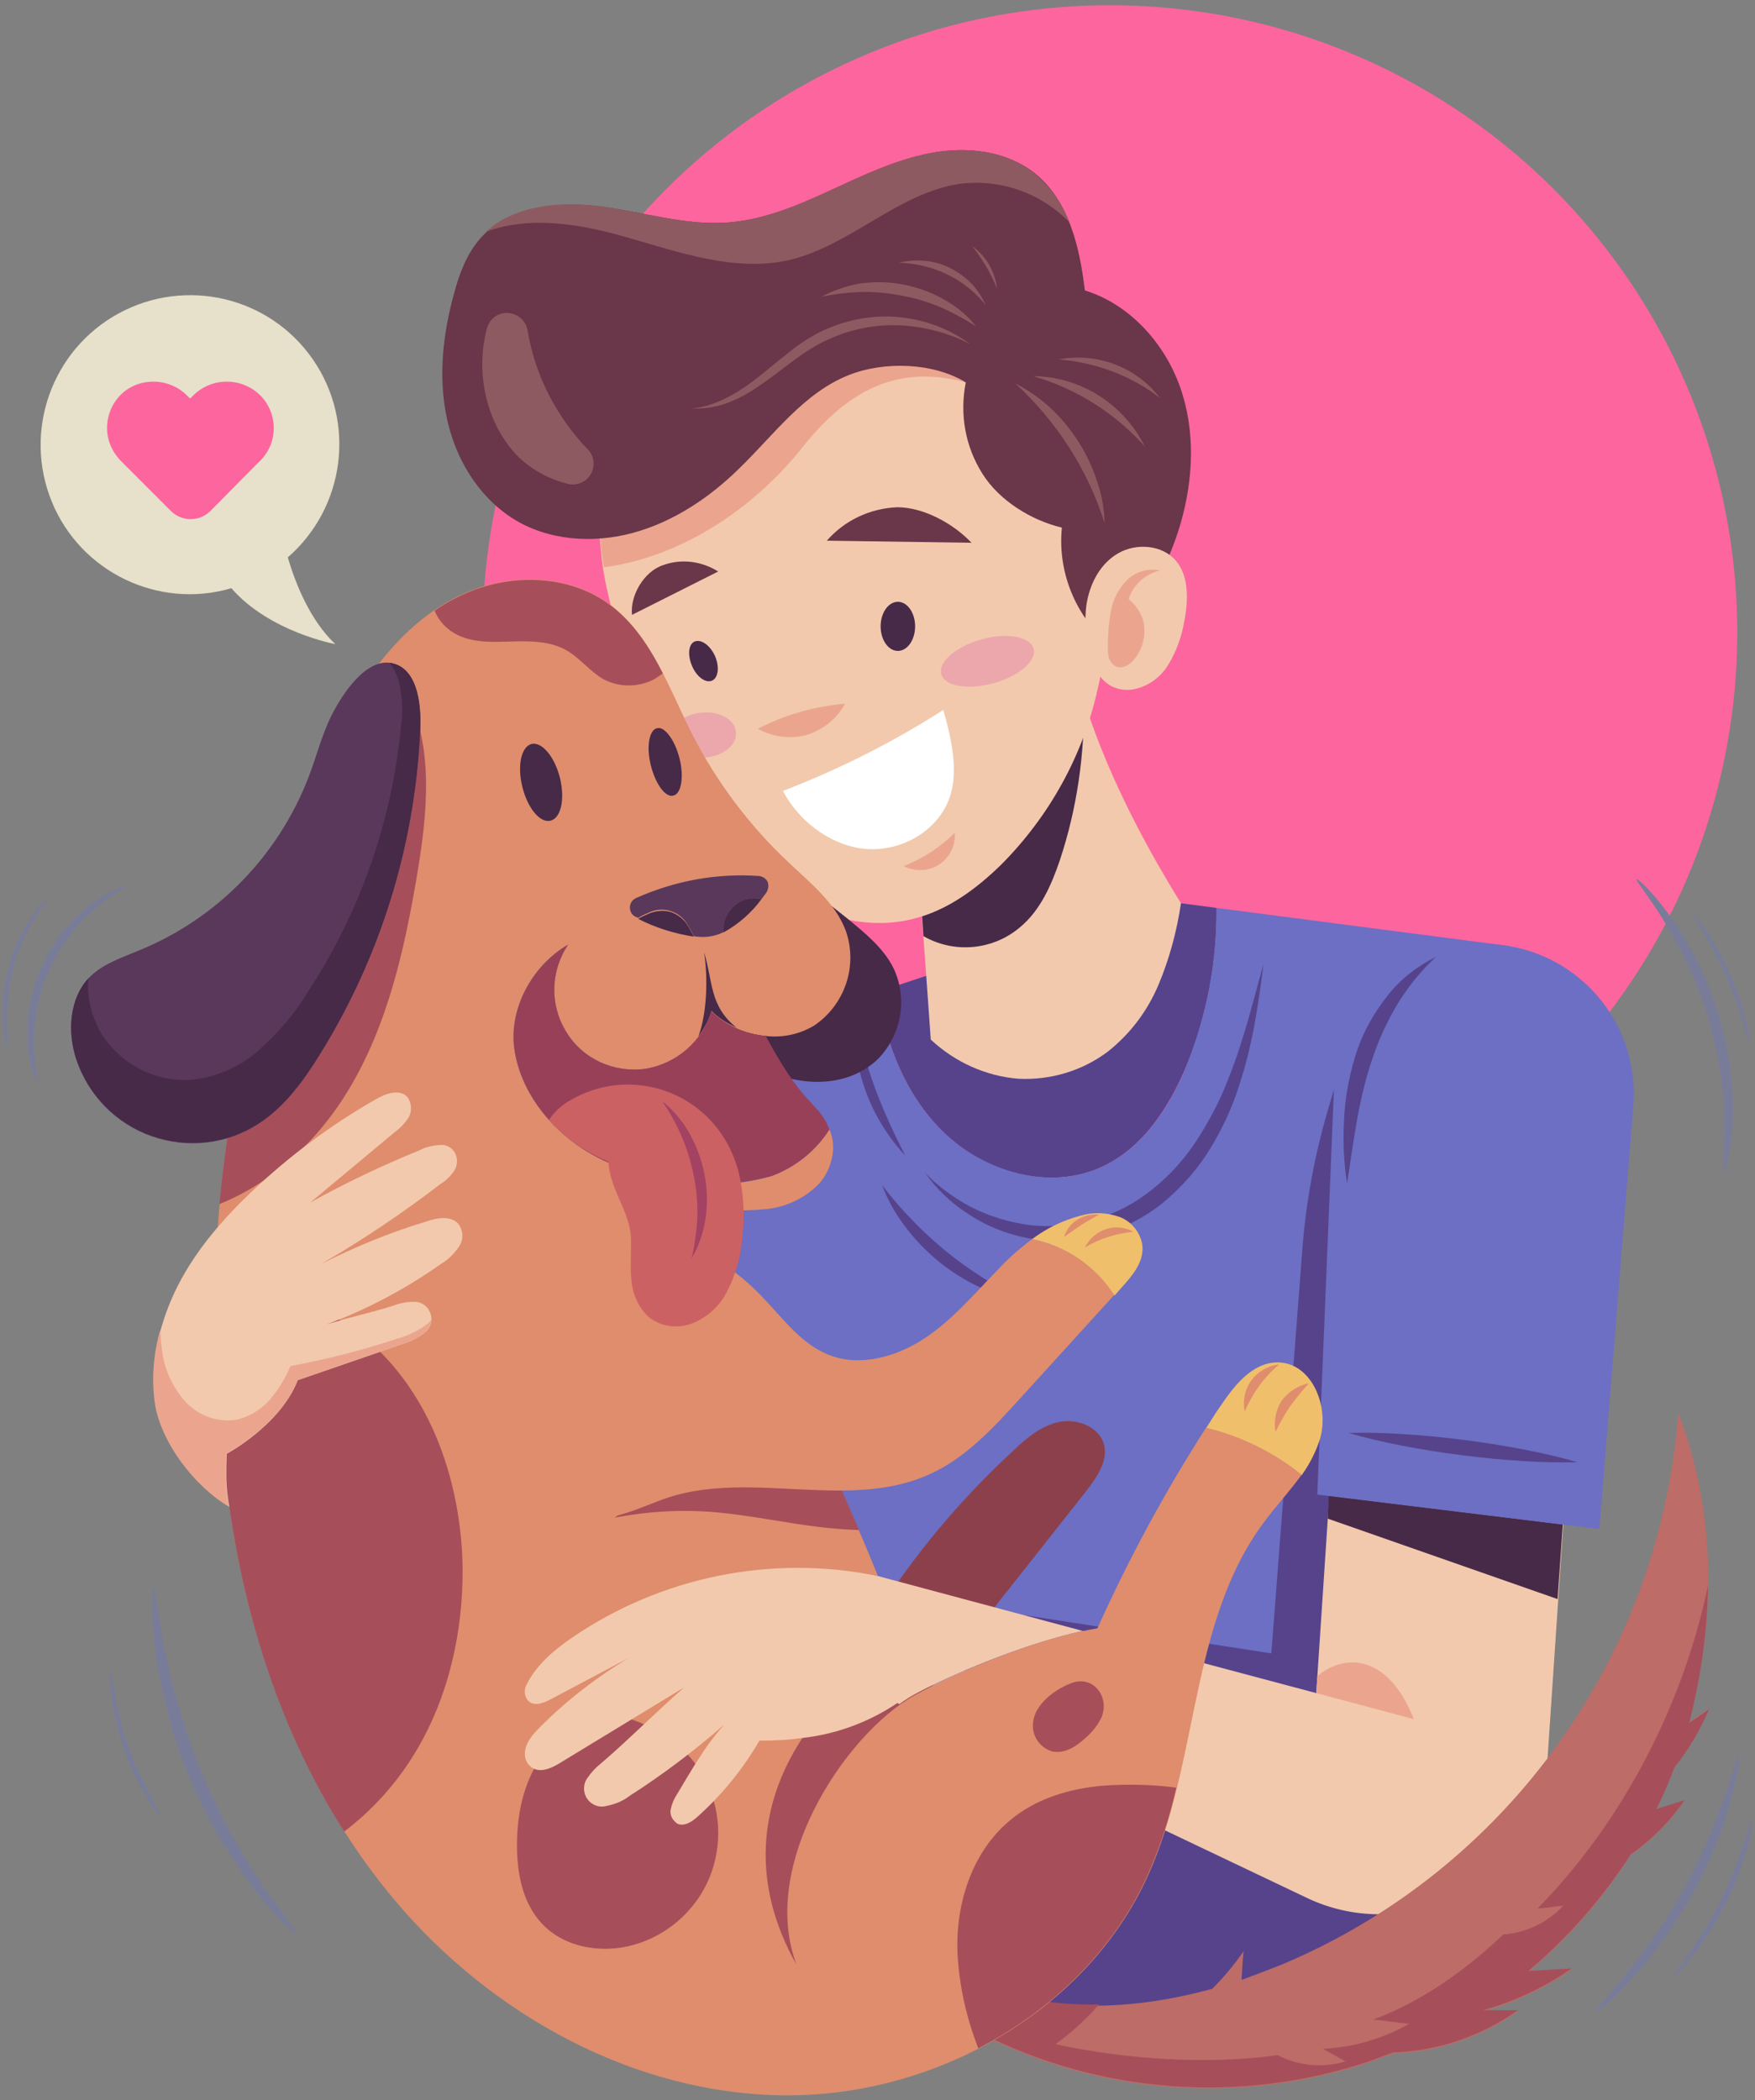 <?xml version="1.0" encoding="utf-8"?>
<!-- Generator: Adobe Illustrator 28.1.0, SVG Export Plug-In . SVG Version: 6.00 Build 0)  -->
<svg version="1.1" id="Capa_1" xmlns="http://www.w3.org/2000/svg" xmlns:xlink="http://www.w3.org/1999/xlink" x="0px" y="0px"
	 viewBox="0 0 336 402" style="enable-background:new 0 0 336 402;" xml:space="preserve">
<rect x="0" y="0" width="336" height="402" fill="#808080" stroke="none"/>
<style type="text/css">
	.st0{fill:#FD659E;}
	.st1{fill:#56438C;}
	.st2{fill:#6C6FC3;}
	.st3{fill:#F2C9AD;}
	.st4{fill:#472948;}
	.st5{fill:#6A3649;}
	.st6{fill:#EBA58E;}
	.st7{fill:#FFFFFF;}
	.st8{fill:#EBA7AC;}
	.st9{fill:#8E5A61;}
	.st10{fill:#8C404C;}
	.st11{fill:#BD6C67;}
	.st12{fill:#A64F5A;}
	.st13{fill:#F0BF6C;}
	.st14{fill:#DF8D6D;}
	.st15{fill:#984058;}
	.st16{fill:#59385B;}
	.st17{fill:#CC6164;}
	.st18{fill:#A34262;}
	.st19{fill:#797C99;}
	.st20{fill:#E7E0CA;}
</style>
<g id="Page-1">
	<g id="people-with-pets" transform="translate(0, -49)">
		<circle id="Oval" class="st0" cx="212.5" cy="170.1" r="120.1"/>
		<path id="Path" class="st1" d="M211.3,272.2c7.7-3.7,12.6-11.4,15.9-19.3c3.9-9.6,5.8-19.8,5.7-30.1l-6.8-0.9l-48.2,13.7l-9.9,3.3
			c1.6,9.9,5.3,19.6,12.4,26.6C188.4,273.5,201.2,277.1,211.3,272.2L211.3,272.2z"/>
		<path id="Path_00000147180569202973210810000008010083385409636248_" class="st2" d="M232.9,222.8c0.1,10.3-1.9,20.5-5.7,30.1
			c-3.2,7.9-8.2,15.6-15.9,19.3c-10.1,4.9-22.9,1.2-30.9-6.7c-7.1-7-10.8-16.7-12.4-26.6l-44.5,14.7l15.1,174.5l86.8,13L280,422
			l9-191.9L232.9,222.8z"/>
		<path id="Shape" class="st1" d="M241.9,233.6c-1.9,6.6-3.7,14.4-6.8,22.1c-1.5,3.9-3.5,7.7-5.8,11.3c-2.3,3.6-5.2,6.9-8.6,9.6
			c-3.3,2.7-7.1,4.7-11.2,5.9c-4,1.1-8.2,1.5-12.4,1c-3.9-0.5-7.8-1.7-11.3-3.5c-3.2-1.7-6.2-3.9-8.7-6.5c2.2,3.1,4.9,5.7,8,7.7
			c3.5,2.4,7.5,4,11.6,4.8c9.2,1.6,18.7-0.9,26-6.8c3.6-3,6.7-6.5,9.1-10.5c2.3-3.8,4.2-7.9,5.5-12.1
			C240,248.4,241,240.4,241.9,233.6L241.9,233.6z M173.3,270.2c-2.1-4.1-4.1-8.4-5.7-12.7c-1.6-4.4-2.9-8.9-4-13.4
			C163.2,253.7,166.7,263.1,173.3,270.2L173.3,270.2z M196.2,298.1c-5.3-2.6-10.4-5.8-15-9.5c-4.6-3.8-8.7-8-12.3-12.7
			c1,2.7,2.4,5.2,4.1,7.5c3.9,5.3,9,9.5,15,12.2C190.6,296.8,193.4,297.6,196.2,298.1L196.2,298.1z M255.5,257.2l-1.4,4.7
			c-2.4,8.3-4,16.9-4.7,25.5l-6,78.1l-47.2-7.3l-59,54.1l1.4,15.8l86.8,13L280,422l6.1-130.2L255.5,257.2z"/>
		<path id="Path_00000095314949336436635970000015686623871897706138_" class="st3" d="M176,218.2c0.8,9.9,1.5,19.9,2.2,29.8
			c4.6,4.3,10.5,7,16.8,7.5c6.1,0.3,12.2-1.5,17.1-5.2c4.3-3.4,7.6-7.8,9.7-12.8c2.1-5,3.5-10.2,4.3-15.6
			c-7.8-12.6-14.7-26.1-19-40.2C199.9,196.2,188.6,208.1,176,218.2L176,218.2z"/>
		<path id="Path_00000132079862212776734480000007440591306310104486_" class="st4" d="M195.4,226.4c3.8-3.2,5.9-8,7.5-12.7
			c3.3-9.9,4.8-20.4,4.6-30.8c-0.1-0.4-0.2-0.7-0.4-1.1c-7.2,14.5-18.4,26.4-31,36.5c0.2,3.3,0.5,6.6,0.7,9.9
			C182.7,231.6,190.2,230.9,195.4,226.4L195.4,226.4z"/>
		<path id="Path_00000021105831458827993900000002169301076521958297_" class="st3" d="M202.1,125.3c-8.3-11.5-21.1-19.1-35.2-20.7
			c-14.2-1.5-28.4,3.3-38.7,13.1c-6.6,6.5-11,14.8-12.7,23.9c-2.9,16.3,3.8,32.7,11.1,47.6c4.7,9.6,9.9,19.3,18,26.6
			s19.6,11.8,30.2,9.1c6.6-1.6,12.2-5.8,17-10.5c9.1-9.2,15.5-20.7,18.3-33.3c1.4-5.5,1.7-11.2,0.8-16.8c-1-6,0.3-12-0.6-18.1
			C209.3,138.7,206.5,131.5,202.1,125.3L202.1,125.3z"/>
		<path id="Shape_00000028316370470985540260000006736686070843504802_" class="st5" d="M186,152.9l-27.7-0.4
			c3.4-3.9,8.3-6.2,13.5-6.4C176.8,146.1,182.5,149.2,186,152.9L186,152.9z M121,166.7l16.5-8.3c-3.2-2-7.1-2.5-10.6-1.2
			C123.3,158.4,120.6,163,121,166.7z"/>
		<ellipse id="Oval_00000039844053190387867940000001501731918377928347_" class="st4" cx="171.9" cy="168.9" rx="3.3" ry="4.7"/>
		<path id="Path_00000060711662264401108420000010042105905859003010_" class="st4" d="M136.9,174.6c0.9,2.1,0.6,4.2-0.6,4.7
			c-1.2,0.5-2.9-0.7-3.8-2.8c-0.9-2.1-0.7-4.2,0.5-4.7C134.3,171.3,136,172.6,136.9,174.6z"/>
		<path id="Path_00000093897103859360785690000001095926484619323821_" class="st6" d="M161.8,183.7c-5.8,0.5-11.5,2.1-16.7,4.8
			c2.8,1.6,6.2,2,9.3,1.2C157.6,188.7,160.2,186.6,161.8,183.7L161.8,183.7z"/>
		<path id="Path_00000164492757199598084280000002510453168415436725_" class="st7" d="M180.6,184.9c-9.7,6.2-20,11.4-30.7,15.5
			c2.9,5.6,8.7,10.1,14.9,11s13-2.1,16.1-7.7C184,198.2,182.3,190.9,180.6,184.9L180.6,184.9z"/>
		<path id="Path_00000093166339699381545860000005975583810074275215_" class="st6" d="M182.8,208.4c-2.8,2.8-6.2,5-9.8,6.4
			c2.2,1.1,4.8,1,6.8-0.3S183,210.8,182.8,208.4L182.8,208.4z"/>
		<path id="Shape_00000160898638079103518840000008571824977097180042_" class="st8" d="M197.9,173.2c0.6,2.3-2.8,5.2-7.7,6.6
			c-4.9,1.3-9.4,0.6-10-1.8c-0.6-2.3,2.8-5.2,7.7-6.6S197.3,170.9,197.9,173.2z M140.9,189.2c0.2,2.4-2.4,4.5-5.8,4.8
			c-3.4,0.3-6.3-1.4-6.5-3.8c-0.2-2.4,2.4-4.5,5.8-4.8S140.8,186.8,140.9,189.2z"/>
		<path id="Path_00000169551393905243806500000001047787348212331708_" class="st6" d="M153.5,134.8c8.3-10.5,17.8-16.3,31.4-12.6
			l5.6,1.2c-6.6-7-17.8-9.3-27.3-7.8c-9.5,1.6-18.1,6.5-25.9,12c-4,2.8-7.9,5.8-12.1,8.2c-2.9,1.7-6,3-9.2,3.8
			c-0.2,0.7-0.3,1.3-0.4,2c-0.9,5.3-0.9,10.7,0,16C130.6,155.6,144.3,146.3,153.5,134.8z"/>
		<path id="Path_00000165918094109359099470000014498858820326043316_" class="st5" d="M213.6,173.4c-7.3-5.5-11.2-14.4-10.3-23.4
			c-5.9-1.4-12-5.2-15.2-10.3c-3.3-5.2-4.4-11.4-3.2-17.5c-6.2-3.8-15.6-4.1-22.4-1.4c-8.6,3.4-14.3,11.4-21,17.9
			c-5.7,5.6-12.6,10.2-20.3,12.3s-16.4,1.5-23.1-2.8s-11-11.6-12.6-19.4c-1.6-7.8-0.7-15.9,1.4-23.5c1-3.8,2.4-7.6,5-10.6
			c5.4-6.2,14.8-7.2,22.9-6.2s16.3,3.7,24.5,3.1c6.9-0.5,13.3-3.2,19.6-6.1c6.2-2.9,12.5-5.9,19.3-7.2c6.8-1.3,14.2-0.5,19.7,3.7
			c6.7,5.2,8.8,14.2,9.8,22.6c8.5,2.6,15.2,10,18.2,18.4s2.6,17.7,0.1,26.3C223.5,157.8,218.7,166.1,213.6,173.4L213.6,173.4z"/>
		<path id="Shape_00000028304674962976680530000009982456147156101047_" class="st9" d="M108.6,141.6c1.7,0.5,3.6-0.3,4.5-1.8
			c0.9-1.6,0.7-3.5-0.6-4.8c-6-6.3-10.1-14.2-11.5-22.8c-0.3-1.8-1.9-3.2-3.8-3.3c-1.9-0.1-3.5,1.2-4,3c-0.4,1.6-0.7,3.3-0.8,4.9
			c-0.5,7.1,1.8,14.6,6.9,19.7C101.9,139,105.1,140.7,108.6,141.6L108.6,141.6z M119.9,94.4c10.2,2.9,20.7,6.7,31.1,4.4
			c11.7-2.7,20.8-12.8,32.7-14.6c7.8-1,15.5,1.7,21,7.3c-1.4-3.7-3.8-7-6.9-9.5c-5.4-4.2-12.9-5-19.7-3.7c-6.8,1.3-13,4.4-19.3,7.2
			c-6.3,2.9-12.7,5.6-19.6,6.1c-8.2,0.6-16.3-2.1-24.5-3.1c-7.6-1-16.2-0.2-21.7,4.9C101.4,90.2,111.2,91.9,119.9,94.4L119.9,94.4z"
			/>
		<path id="Path_00000152237734421054339600000002211153423202801036_" class="st3" d="M208,164.8c0.6-4,2.6-7.9,6.1-9.9
			s8.4-1.6,11,1.4s2.4,7.8,1.6,11.8c-0.5,2.9-1.5,5.6-3,8.1c-1.5,2.5-4,4.3-6.9,4.8C208.5,182,207.2,170.6,208,164.8L208,164.8z"/>
		<path id="Path_00000167395855045897258560000011738463812399108283_" class="st6" d="M222.1,158.2c-2.3-0.5-4.6,0.2-6.3,1.8
			c-1.6,1.6-2.7,3.7-3.1,5.9c-0.4,2.2-0.6,4.5-0.6,6.8c0,0.7,0,1.5,0.2,2.2c0.2,0.7,0.7,1.4,1.4,1.7c1.2,0.5,2.5-0.3,3.4-1.3
			c1.4-1.7,2.1-3.8,2-6s-1.3-4.2-3-5.6C216.9,161,219.2,158.9,222.1,158.2L222.1,158.2z"/>
		<path id="Shape_00000140004335189606914080000012873858756090550702_" class="st9" d="M211.5,149.2c-0.1-2.6-0.5-5.2-1.3-7.6
			c-0.9-2.8-2.1-5.5-3.7-8c-1.6-2.5-3.5-4.8-5.7-6.8c-1.9-1.7-4.1-3.2-6.4-4.4C202.4,129.8,208.3,139,211.5,149.2L211.5,149.2z
			 M219.2,134.5c-4.1-8.2-12.3-13.4-21.4-13.5C206.1,123.4,213.5,128.1,219.2,134.5L219.2,134.5z M222.1,125.2
			c-4.5-5.9-12-8.8-19.4-7.4C209.8,118.4,216.6,120.9,222.1,125.2L222.1,125.2z M132.3,127.2c2.2,0.1,4.4-0.2,6.5-0.9
			c2.3-0.8,4.5-2,6.5-3.4c4.2-2.8,8.1-6.5,12.8-8.7c4.6-2.2,9.6-3.2,14.7-2.9c4.5,0.3,9,1.5,13,3.6c-3.8-2.8-8.2-4.5-12.8-5.1
			c-5.4-0.7-10.8,0.3-15.7,2.6c-2.4,1.2-4.7,2.7-6.8,4.5c-2.1,1.6-4,3.3-6,4.8C140.6,124.7,136.4,126.9,132.3,127.2L132.3,127.2z
			 M157.3,105.8c2.4-0.5,4.8-0.8,7.3-0.9c2.7-0.1,5.4,0.2,8.1,0.7c2.7,0.5,5.3,1.3,7.8,2.4c2.2,1,4.4,2.2,6.4,3.5
			c-1.6-2-3.5-3.6-5.7-4.9c-2.5-1.5-5.2-2.5-8.1-3.1c-2.9-0.6-5.8-0.6-8.7-0.2C161.9,103.8,159.5,104.6,157.3,105.8L157.3,105.8z
			 M172.1,99.3c3.2,0.1,6.3,0.8,9.2,2.2c2.9,1.4,5.4,3.4,7.4,5.9c-0.6-1.4-1.5-2.8-2.5-3.9c-1.2-1.3-2.7-2.4-4.3-3.2
			c-1.6-0.8-3.4-1.3-5.2-1.4C175.2,98.8,173.6,98.9,172.1,99.3z M186.1,96.1c1,1.2,1.9,2.6,2.7,3.9c0.8,1.4,1.5,2.8,2.1,4.3
			C190.5,101,188.8,98,186.1,96.1L186.1,96.1z"/>
		<path id="Path_00000178886183466383806190000007455390079178496905_" class="st7" d="M120.5,366.3l2.8-1.5
			C122.4,365.3,121.4,365.7,120.5,366.3z"/>
		<path id="Path_00000145755798204845638820000008947070349946933166_" class="st3" d="M254.5,335.3l-2.5,37.8l-21.4-5.7l-23.1-6.2
			c-9.8,2.1-23.1,7.4-31.2,11.6c-1.4,0.7-2.7,1.5-3.9,2.4l50.7,24.2l27.1,12.9c8.6,4.1,18.6,4.2,27.3,0.2
			c10.8-4.9,18-15.4,18.8-27.2l3-44.5L254.5,335.3z"/>
		<polygon id="Path_00000126288112109358309540000000741753864303163524_" class="st4" points="254.4,335.3 299.2,340.8 
			298.2,355.1 254.2,339.7 		"/>
		<path id="Path_00000069395892467712946450000003482032110453723794_" class="st6" d="M252,373.1l18.7,5
			c-5.3-13.3-14-12.2-18.5-8.2L252,373.1z"/>
		<path id="Path_00000123441247356018889210000000591292992792603041_" class="st2" d="M306.2,341.7l-54-6.6l3.2-77.9
			c0.3-8.3,4.2-16,10.6-21.1c6.4-5.2,14.8-7.4,22.9-6c14.7,2.5,25,15.8,23.8,30.6L306.2,341.7z"/>
		<path id="Shape_00000099621183712639664030000012227747481639697336_" class="st1" d="M302,328.9c-11.9-3.5-31.5-6-43.8-5.6
			C270,326.8,289.6,329.3,302,328.9z M257.9,275.5c1.1-6.7,2-15.4,4.7-23.4c1.3-4,3-7.7,5.2-11.3c2-3.2,4.4-6.1,7.1-8.6
			c-3.5,1.7-6.6,4.1-9.1,7.2c-2.8,3.5-5,7.4-6.3,11.7c-1.3,4.2-2.1,8.6-2.2,13C257.1,267.9,257.3,271.7,257.9,275.5L257.9,275.5z"/>
		<path id="Path_00000088126128072696790150000007337455440093298868_" class="st10" d="M175.3,375.8l32.6-41.3
			c2.1-2.7,4.4-6,3.4-9.2s-5.1-4.8-8.5-4.1c-3.4,0.7-6.2,3-8.7,5.4c-10.2,9.4-19.2,20.1-26.6,31.9
			C170,363.5,172.7,370.7,175.3,375.8L175.3,375.8z"/>
		<path id="Path_00000098917420145339851340000009274248425435362713_" class="st11" d="M320.4,387.3c2.7-3.4,4.9-7.1,6.6-11.1
			l-3.8,2.6c5.5-19.5,5.3-40.6-1.9-59.4c-3.4,46.5-32.6,87.3-75.5,105.5c-2.7,1.1-5.4,2.1-8.1,3.1c0.1-1.8,0.2-3.7,0.4-5.5
			c-1.8,2.6-3.8,5-6,7.2c-11.6,3.2-23.7,4.3-35.5,2.1c-2.7,2-6.5,4.4-9.2,6.4c23,11.8,49.9,13.8,74.4,5.7c1.7-0.6,3.3-1.2,4.9-1.8
			c8.6-0.3,16.9-3.1,23.9-8.1h-6.6c6-1.7,11.8-4.4,16.9-8l-8.3,0.5c7.6-6.4,14.2-13.9,19.5-22.3c4-2.8,7.5-6.3,10.3-10.4l-5.4,1.7
			c0.2-0.4,0.4-0.8,0.6-1.2C318.5,391.8,319.5,389.6,320.4,387.3L320.4,387.3z"/>
		<path id="Path_00000070082611824425481510000005418192533843565209_" class="st12" d="M327,352.5c-4.8,23.1-16.5,45.4-32.6,61.8
			c1.5,0,3.3-0.4,4.9-0.5c-3,3.2-7.1,5.2-11.5,5.5c-7.1,6.8-15.7,12.9-24.9,16.3c2.2,0.2,4.7,0.6,6.9,0.8
			c-5.1,2.9-10.7,4.5-16.5,4.8c1.4,0.8,2.9,1.6,4.3,2.4c-4.3,1.3-9,0.9-13-1.2c-13.4,1.9-29.3,0.8-42.5-2.1c3-2.2,5.8-4.7,8.3-7.6
			c-4.6,0.1-9.3-0.3-13.8-1.1c-2.7,2-6.5,4.4-9.2,6.4c23,11.8,49.9,13.8,74.4,5.7c1.6-0.6,3.3-1.2,4.9-1.8
			c8.6-0.3,16.9-3.1,23.9-8.1h-6.6c6-1.7,11.8-4.4,16.9-8l-8.3,0.5c7.6-6.4,14.2-13.9,19.6-22.3c4-2.8,7.5-6.3,10.3-10.4l-5.4,1.7
			c0.2-0.4,0.4-0.8,0.6-1.2c1.1-2.2,2-4.5,2.9-6.8c2.7-3.4,4.9-7.1,6.6-11.1l-3.8,2.6C325.6,370.2,326.9,361.4,327,352.5z"/>
		<path id="Path_00000091718971496366658920000007249361791762353043_" class="st4" d="M162.2,224.8c3.4,2.8,7,5.7,8.9,9.6
			c2.7,5.8,1.5,12.6-2.9,17.2c-5.9,5.9-16.2,5.7-23.2,1.1c-7-4.6-11.1-12.6-13.1-20.7c-1-3.9-3.9-31,2-29.7c2.2,0.5,5.4,4.3,7.1,5.6
			c2.2,1.8,4.5,3.6,6.7,5.4L162.2,224.8z"/>
		<path id="Path_00000137811152964691897660000006754054042658753977_" class="st13" d="M244.6,309.8c-4.8,0-8.2,4.3-10.9,8.3
			c-1,1.4-1.9,2.9-2.8,4.3c6.7,1.6,12.9,4.7,18.3,9c1.5-2.1,2.7-4.4,3.5-6.9C254.6,318.2,251.1,309.8,244.6,309.8z"/>
		<path id="Shape_00000103976439364745944890000005289224163595367079_" class="st14" d="M244.2,323.1c0.8-1.7,1.8-3.4,2.8-4.9
			c1.1-1.5,2.3-3,3.6-4.4c-2.1,0.4-3.9,1.6-5.2,3.3C244.3,318.8,243.8,321,244.2,323.1L244.2,323.1z M238.3,319.2
			c1.5-3.5,3.7-6.6,6.6-9c-2.1,0.2-4,1.3-5.3,3C238.3,315,237.9,317.1,238.3,319.2z"/>
		<path id="Path_00000109016693479424330000000003721685871092219033_" class="st14" d="M210.1,360.7c-9.9,1.6-25.1,7.5-33.9,12.2
			c-4.8-14.5-10.5-28.8-17-42.6c-8.8-18.7-20.5-35.9-34.7-50.9c3.8,0.3,7.7,0.7,11.6,1c3.7,0.4,7.4,0.4,11.1,0
			c3.7-0.5,7.1-2.2,9.7-4.9c2.4-2.8,3.4-7,1.9-10.3c-2.6,4.1-6.5,7.2-11,8.9c-4.3,1.3-8.9,1.8-13.4,1.4c-7.9-0.4-16-2.2-22.7-6.5
			s-12-11.1-13.2-19c-1.2-7.9,3.4-16.3,10.3-20.2c-3.4,5-3.6,11.6-0.4,16.7c3.2,5.2,9.1,7.9,15.1,7.1c6-0.8,11-5.2,12.6-11
			c2.8,2.7,6.5,4.3,10.4,4.7c3.3,0.4,6.6-0.3,9.4-2c5.9-4,8.4-11.5,6-18.2c-2-5.3-6.7-9-10.8-12.9c-7.6-7.1-13.9-15.5-18.6-24.7
			c-4.5-8.9-7.9-19.1-16-25c-7.3-5.3-17.4-5.8-25.9-2.6s-15.3,9.8-20.3,17.3c-5,7.5-8.2,16.1-11.2,24.6
			C53.5,220.2,49,237,45.7,254.1c-5.5,28.2-5.7,51.9-2.2,80.3c3.6,28.4,13.7,56.6,32.2,78.5s45.9,37,74.6,37.2
			c28.7,0.2,57.7-16,69.5-42.1c9.8-21.7,7.9-48.3,22.1-67.5c2.3-3.1,5-6,7.3-9.2c-5.3-4.3-11.6-7.4-18.3-9
			C223,334.6,216.1,347.4,210.1,360.7L210.1,360.7z"/>
		<path id="Path_00000055688067148660908210000015193543320800260281_" class="st15" d="M123.5,253.6c-6,0.8-12-1.9-15.1-7.1
			c-3.2-5.2-3-11.7,0.4-16.7c-6.9,4-11.5,12.4-10.3,20.2s6.5,14.7,13.2,19c6.7,4.3,14.7,6.1,22.7,6.5c4.5,0.3,9.1-0.2,13.4-1.4
			c4.5-1.7,8.4-4.8,11-8.9c-2.1-5.4-4.6-3.7-12.2-17.9c-3.9-0.3-7.6-2-10.4-4.7C134.4,248.4,129.5,252.6,123.5,253.6L123.5,253.6z"
			/>
		<path id="Shape_00000013185402511091142190000004850593033158854045_" class="st4" d="M107.2,197.9c1,4.1,0.2,7.7-1.8,8.2
			c-2,0.5-4.4-2.4-5.4-6.5c-1-4.1-0.2-7.7,1.8-8.2C103.8,191,106.2,193.9,107.2,197.9L107.2,197.9z M130.1,194.2
			c0.9,3.6,0.3,6.8-1.2,7.1c-1.5,0.4-3.4-2.2-4.3-5.8c-0.9-3.6-0.3-6.8,1.2-7.1C127.2,188,129.2,190.6,130.1,194.2z"/>
		<path id="Shape_00000086685027618842149780000007036845429259592836_" class="st12" d="M80.8,382.2c5.8-10.7,8.2-23.2,7.7-35.4
			c-0.7-14.6-5.8-29.5-16.3-39.6c-8.2-7.9-19.8-12.5-31-11.6c-0.2,13,0.6,25.9,2.3,38.8c2.9,23,10,45.8,22.4,65.2
			C72.1,394.9,77.1,389,80.8,382.2L80.8,382.2z M152.5,425.1c-7.5-19.8,10.5-45.8,23.8-52.2c-0.9-2.7-1.8-5.3-2.8-7.9
			C162.3,368.1,134.5,393.2,152.5,425.1L152.5,425.1z M211.5,390.8c-6.6,0.5-13.3,2.5-18.3,6.8c-7.1,6-10.2,15.7-9.9,25
			c0.3,6.4,1.7,12.6,4,18.5c14.1-7.3,25.9-18.7,32.4-33.1c2.4-5.4,4.2-11,5.5-16.8C220.7,390.6,216.1,390.5,211.5,390.8L211.5,390.8
			z M119.2,377.6c-6.2-1.7-13.1,3.8-16.2,8.7c-3.2,5.1-4.2,11.4-4,17.4c0.2,4.6,1.2,9.3,4.2,12.9c4.2,5.1,11.7,6.5,18.1,4.7
			c6.5-1.8,11.9-6.6,14.5-12.8c2.6-6.3,2.2-13.4-1-19.3C131.5,383.2,125.6,379.4,119.2,377.6L119.2,377.6z M197.8,380.1
			c0.3,2,1.8,3.7,3.8,4.2c2.3,0.4,4.5-1,6.2-2.6c1.3-1.1,2.4-2.5,3.1-4c1.6-4-1.7-8.1-5.8-6.5C201.6,372.5,197.2,375.9,197.8,380.1
			L197.8,380.1z"/>
		<circle id="Oval_00000013160848738566068090000009532621833560595842_" class="st14" cx="123.7" cy="233.9" r="1.7"/>
		<path id="Shape_00000164491715444624572250000005243070510589551004_" class="st14" d="M117.4,240.3c0,0.8-0.5,1.5-1.2,1.8
			c-0.7,0.3-1.5,0.1-2.1-0.4c-0.5-0.6-0.7-1.4-0.4-2.1c0.3-0.7,1-1.2,1.8-1.2C116.5,238.3,117.4,239.2,117.4,240.3L117.4,240.3z
			 M124.3,243.8c0,0.6-0.4,1.2-1,1.5c-0.6,0.2-1.3,0.1-1.7-0.3c-0.5-0.5-0.6-1.1-0.3-1.7c0.2-0.6,0.8-1,1.5-1
			C123.6,242.2,124.3,242.9,124.3,243.8L124.3,243.8z M150.6,229.9c0,0.8-0.6,1.4-1.4,1.4c-0.8,0-1.4-0.6-1.4-1.4
			c0-0.8,0.6-1.4,1.4-1.4C149.9,228.5,150.6,229.1,150.6,229.9L150.6,229.9z M155.1,236.6c0,1.1-0.9,2.1-2.1,2.1
			c-1.1,0-2.1-0.9-2.1-2.1c0-1.1,0.9-2.1,2.1-2.1C154.2,234.5,155.1,235.4,155.1,236.6z M158.8,229.2c0,0.8-0.6,1.4-1.4,1.4
			c-0.8,0-1.4-0.6-1.4-1.4c0-0.8,0.6-1.4,1.4-1.4C158.1,227.8,158.8,228.4,158.8,229.2L158.8,229.2z"/>
		<path id="Path_00000164473406512726665040000002954902399824959634_" class="st4" d="M134.8,231.3c0.8,5.2,0.5,11.9-1.1,16.1
			c1.1-1.5,2-3.1,2.5-4.9c1.4,1.4,3,2.4,4.8,3.2C135.8,241.6,136.5,236.8,134.8,231.3L134.8,231.3z"/>
		<path id="Path_00000135668230444294494450000004674516094875272350_" class="st12" d="M137.2,338.5c6.6,0.6,13,2,19.6,2.8
			c2.5,0.3,5.1,0.5,7.7,0.6c-1.7-3.9-3.4-7.8-5.2-11.7c-1.4-3-2.9-6-4.5-8.9c-13.5,3.5-26.1,9.7-37.1,18.2
			C124.1,338.3,130.7,337.9,137.2,338.5L137.2,338.5z"/>
		<path id="Path_00000090996507586883965010000005498763345973356461_" class="st14" d="M197.6,286.2c-2.4,1.8-4.6,3.7-6.6,5.9
			c-4.5,4.6-8.7,9.6-14,13.1s-12.3,5.5-18.2,3.2c-5.5-2.1-9.1-7.3-13.2-11.5c-4-4.1-8.7-7.4-13.9-9.8c-8.1-3.8-19-6.2-27.8-4.2
			c-8.4,2-10.7,14.8-10.2,21.9c0.5,7.9,3.6,15.3,6.8,22.5c2.2,4.9,5.1,10.1,10.2,11.8c5.7,1.9,11.7-1.6,17.4-3.5
			c16-5.1,34.6,2.6,49.9-4.4c6.9-3.1,12.2-8.9,17.3-14.5l18.1-19.9C209.8,291.4,204.1,287.5,197.6,286.2L197.6,286.2z"/>
		<path id="Path_00000049215431575162705820000005166939139779592338_" class="st13" d="M218.7,287.3c-0.4-2.5-2.2-4.6-4.5-5.4
			c-2.4-0.8-4.9-0.9-7.3-0.2c-3.4,0.9-6.5,2.4-9.3,4.5c6.5,1.3,12.2,5.2,15.8,10.8l1.3-1.5C216.8,293.2,219.1,290.5,218.7,287.3
			L218.7,287.3z"/>
		<path id="Shape_00000096760746202998381950000004781294190502758056_" class="st14" d="M207.7,287.8c2.8-1.7,6-2.7,9.3-3
			c-1.6-0.9-3.5-1.1-5.3-0.5C209.9,284.9,208.5,286.2,207.7,287.8L207.7,287.8z M203.7,285.8c1-0.7,2.1-1.5,3.3-2.3s2.4-1.4,3.5-2
			C207.5,281.2,204.6,282.9,203.7,285.8L203.7,285.8z"/>
		<path id="Path_00000089534447855019141770000003061221813157045128_" class="st12" d="M66.8,257.5c7.4-12.3,10.6-26.6,13-40.7
			c2-11.9,3.4-24.8-2.1-35.5c-2-1.3-4.2-2.4-6.5-3.3l-0.9,1.4c-5,7.5-8.3,16.1-11.2,24.6c-5.6,16.4-10.1,33.2-13.4,50.3
			c-1.7,8.3-2.9,16.8-3.7,25.2C52.4,275.3,61.1,267.1,66.8,257.5L66.8,257.5z"/>
		<path id="Path_00000127026317542235636100000001681215195223490750_" class="st16" d="M80.4,189.6c-1.1,21.8-7.8,43-19.3,61.5
			c-3.1,5-6.7,9.9-11.7,13.1c-6.1,3.9-13.6,4.7-20.4,2.3c-6.8-2.4-12.1-7.8-14.4-14.7c-1.8-5.4-1.3-12,2.7-15.9
			c2.6-2.5,6.1-3.6,9.4-5c14.9-6.1,26.6-18.1,32.4-33.2c1.5-3.9,2.5-8,4.4-11.8s6.4-10.8,11.3-10C80.5,176.9,80.7,185.3,80.4,189.6
			L80.4,189.6z"/>
		<path id="Path_00000082339463312285833250000005242095571573114753_" class="st4" d="M74.8,175.9h-0.2c0.8,1,1.3,2.1,1.7,3.3
			c0.7,2.8,0.9,5.8,0.5,8.6c-1.7,18.3-7.9,36-18,51.3c-2.5,4.1-5.6,7.7-9.2,10.9c-3.6,3.2-8.1,5.2-12.9,5.7c-7,0.5-13.7-3-17.4-9
			c-1.8-3.2-2.7-6.8-2.4-10.4c-3.6,4-4,10.2-2.3,15.4c2.3,6.9,7.6,12.3,14.4,14.7s14.4,1.6,20.4-2.3c5-3.2,8.6-8.1,11.7-13.1
			c11.6-18.5,18.2-39.7,19.3-61.5C80.7,185.3,80.5,176.9,74.8,175.9L74.8,175.9z"/>
		<path id="Path_00000062878244500232654270000013862281644044636079_" class="st12" d="M87.7,170.6c3.2,1.5,6.8,1.3,10.3,1.2
			c3.5-0.1,7.2-0.1,10.3,1.6c2.7,1.5,4.6,4.1,7.2,5.6c3,1.6,6.6,1.6,9.6,0.1c0.6-0.3,1.2-0.8,1.8-1.2c-2.6-5.1-5.7-9.9-10.4-13.3
			c-7.3-5.3-17.4-5.8-25.9-2.6c-2.6,1-5.1,2.3-7.4,3.9C84,167.9,85.6,169.6,87.7,170.6L87.7,170.6z"/>
		<path id="Shape_00000074414228975567691980000014272118027615980457_" class="st4" d="M128.5,223.6c-1.4-0.4-2.9-0.3-4.3,0.3
			c-0.7,0.3-1.4,0.6-2,1c3.3,1.7,6.9,2.8,10.6,3.4c-0.3-0.7-0.7-1.4-1.1-2.1C131,225,129.8,224.1,128.5,223.6L128.5,223.6z
			 M145.8,221.1c-1.9-0.5-3.8,0-5.3,1.3c-1.4,1.3-2.2,3.2-2,5.1C141.4,225.9,143.9,223.7,145.8,221.1L145.8,221.1z"/>
		<path id="Path_00000042007615613916527270000015894701392103380397_" class="st16" d="M140.9,222.1c1.4-1,3.2-1.4,4.9-1
			c0.3-0.4,0.6-0.8,0.9-1.2c0.4-0.6,0.5-1.4,0.3-2s-0.9-1.1-1.6-1.2c-8.1-0.6-16.2,0.9-23.6,4.2c-0.7,0.3-1.2,1-1.2,1.8
			c0,0.8,0.4,1.5,1.1,1.8l0.5,0.2c0.6-0.4,1.3-0.7,2-1c2.7-1.3,6-0.3,7.5,2.4c0.4,0.7,0.8,1.4,1.1,2.1c0.2,0,0.4,0.1,0.7,0.1
			c1.8,0.2,3.5-0.1,5.1-0.9C138.4,225.4,139.3,223.4,140.9,222.1L140.9,222.1z"/>
		<path id="Path_00000160884446100675010740000002341768379588434108_" class="st17" d="M141.8,275.2c-0.5-3-1.6-5.8-3.2-8.4
			c-6.2-9.9-19.1-13.1-29.2-7.3c-1.7,0.9-3.2,2.2-4.3,3.9c1.9,2.1,4.1,4,6.6,5.5c1.5,1,3.2,1.8,4.8,2.5c0.2,5.2,4.1,9.5,4.3,14.6
			c0.1,2.7-0.2,5.4,0.1,8.1c0.2,2.7,1.4,5.3,3.4,7.1c2.4,1.8,5.5,2.2,8.3,1.1c2.7-1.1,5-3.1,6.4-5.7c1.4-2.6,2.3-5.3,2.8-8.2
			C142.5,284.1,142.6,279.6,141.8,275.2L141.8,275.2z"/>
		<path id="Path_00000054960401499862923900000001657478811790813081_" class="st18" d="M132.4,289.9c1.3-2.2,2.2-4.7,2.6-7.2
			c1-5.9-0.2-11.9-3.2-17.1c-1.3-2.2-3-4.2-5-5.8c1.4,2.1,2.6,4.2,3.6,6.5c2.2,5.1,3.3,10.6,3.1,16.1
			C133.3,285,133,287.5,132.4,289.9L132.4,289.9z"/>
		<path id="Path_00000005240246372381810330000009236901761880536206_" class="st3" d="M43.4,327.3c-0.1,3.2-0.2,7,0.5,10.1
			c-6.6-3.9-13.2-12.5-14.2-20.1c-1-7.6,0.9-15.4,4.4-22.3c3.5-6.8,8.6-12.7,14.2-18c7.2-6.8,15.1-12.7,23.7-17.6
			c1.9-1.1,4.5-2,6-0.4c0.8,1.1,0.9,2.6,0.3,3.8c-0.7,1.1-1.6,2.1-2.7,2.9l-16.2,13.5c6.8-3.8,13.8-7.1,20.9-10
			c1.1-0.6,2.4-0.9,3.7-1c1.3-0.2,2.5,0.4,3.1,1.5c0.6,1.1,0.5,2.5-0.2,3.5c-0.7,1-1.5,1.8-2.5,2.4c-7.3,5.6-15,10.8-23,15.4
			c6.5-3.3,13.3-6.1,20.3-8.2c2-0.7,4.5-1.1,6,0.4c1,1.3,1.1,3,0.2,4.4c-0.9,1.3-2,2.5-3.4,3.3c-6.8,4.8-14.1,8.7-21.9,11.6
			c4.1-1.3,8.4-2.2,12.5-3.5c1.3-0.5,2.6-0.8,4-0.8c1.5-0.1,2.8,0.8,3.3,2.2c0.5,1.4,0,2.9-1.2,3.8c-1.2,0.9-2.5,1.6-3.9,2l-20.3,7
			C53.7,321.8,43.4,327.3,43.4,327.3L43.4,327.3z"/>
		<path id="Path_00000108275038404148970030000002318672894431938982_" class="st6" d="M82,302.3c-1.8,1.4-3.9,2.4-6.1,3
			c-6.6,2.2-13.4,3.9-20.3,5.2c-1,2.4-2.3,4.5-4,6.5c-1.7,1.9-4,3.3-6.5,3.8c-3.7,0.5-7.3-0.9-9.8-3.7c-2.4-2.8-3.9-6.2-4.3-9.8
			c-0.2-1.3-0.2-2.5-0.3-3.8c-1.3,4.5-1.7,9.2-1.1,13.8c1,7.6,7.6,16.2,14.2,20.1c-0.7-3.1-0.6-6.9-0.5-10.1c0,0,10.3-5.5,13.7-14.1
			l20.3-7c1.4-0.4,2.7-1.1,3.9-2c0.8-0.7,1.3-1.6,1.4-2.7C82.5,301.8,82.2,302.1,82,302.3L82,302.3z"/>
		<path id="Path_00000133488282318558153500000014827367157186451643_" class="st3" d="M168.1,350.7c-20.3-4.2-41.5,0.1-58.6,11.8
			c-3.5,2.4-6.8,5.2-8.7,9c-0.5,0.9-0.4,2,0.1,2.8c1.1,1.5,3,0.8,4.5,0l15.1-8c-6.2,3.7-11.9,8.1-17,13.2c-1.4,1.4-2.8,2.9-3,4.9
			c-0.1,1,0.2,1.9,0.9,2.6c1.7,1.7,4.2,0.5,6.1-0.7l23.5-14.3c-5.4,4.7-10.6,10-16.1,14.7c-0.9,0.7-1.7,1.6-2.4,2.6
			c-0.9,1.2-0.9,2.8-0.1,4c0.8,1.2,2.3,1.8,3.7,1.4c1.6-0.3,3.1-0.9,4.4-1.9c6.4-4.1,12.5-8.7,18.2-13.7c-3.6,3.9-6.4,8.9-9.1,13.4
			c-0.6,0.9-1,1.9-1.2,2.9c-0.2,1.1,0.4,2.1,1.3,2.7c1.3,0.6,2.8-0.4,3.8-1.3c4.7-4.2,8.7-9.1,11.9-14.6c2.7,0,5.4-0.1,8.1-0.5
			c6.5-0.7,12.8-3,18.3-6.7l0.4,0.2c1.2-0.9,2.5-1.7,3.9-2.4c8.1-4.2,21.4-9.5,31.2-11.6L168.1,350.7z"/>
		<path id="Shape_00000048494626580265922750000013559694799055012012_" class="st19" d="M330.1,273.6c-0.3-0.1,0.1-3.4,0-8.9
			c0-0.7,0-1.4,0-2.1s-0.1-1.5-0.1-2.3c-0.1-1.6-0.3-3.3-0.5-5.1c-0.6-3.8-1.4-7.6-2.5-11.4c-1.1-3.7-2.5-7.3-4.2-10.8
			c-0.8-1.6-1.5-3.1-2.4-4.5c-0.4-0.7-0.8-1.4-1.1-2l-1.1-1.8c-2.9-4.6-5.1-7.2-4.9-7.4s2.8,2.1,6.1,6.6c0.4,0.6,0.8,1.1,1.3,1.8
			c0.4,0.6,0.8,1.3,1.3,2c0.9,1.4,1.7,2.9,2.6,4.5c3.6,7.1,6,14.8,6.8,22.8c0.2,1.8,0.4,3.6,0.4,5.2c0,0.8,0.1,1.6,0,2.4
			s-0.1,1.5-0.1,2.2C331.2,270.3,330.3,273.6,330.1,273.6L330.1,273.6z M334.9,248.6c-0.3,0.1-1.4-6-4.5-12.8
			c-3-6.8-6.6-11.8-6.4-12c1,0.9,1.8,2,2.5,3.1c1.8,2.7,3.4,5.5,4.7,8.5c1.3,3,2.3,6,3.1,9.2C334.7,245.9,334.9,247.2,334.9,248.6
			L334.9,248.6z M56.5,419c-0.2,0.2-3.3-2.5-7.4-7.8l-1.6-2.1c-0.5-0.7-1.1-1.5-1.6-2.3c-1.1-1.6-2.2-3.4-3.4-5.2
			c-4.9-8.2-8.6-17.1-10.8-26.4c-0.5-2.1-1-4.2-1.3-6.1c-0.2-1-0.4-1.9-0.5-2.8c-0.1-0.9-0.2-1.8-0.3-2.6
			c-0.7-6.6-0.5-10.7-0.2-10.7c0.3,0,0.8,4.1,1.9,10.5c0.1,0.8,0.3,1.6,0.5,2.5c0.2,0.9,0.4,1.8,0.6,2.7c0.4,1.9,0.9,3.9,1.5,5.9
			c1.3,4.5,2.8,8.9,4.5,13.2c1.8,4.3,3.8,8.5,6.1,12.6c1.1,1.9,2.1,3.7,3.1,5.3c0.5,0.8,1,1.6,1.5,2.4l1.4,2.1
			C54.2,415.6,56.8,418.7,56.5,419L56.5,419z M30.8,396.7c-0.1,0.1-1.2-1.2-2.6-3.5c-3.8-6.1-6.1-13-6.9-20.1
			c-0.3-2.7-0.2-4.4-0.1-4.4c0.3,0,0.6,6.7,3.3,14.5C27.3,390.9,31.1,396.5,30.8,396.7z M24.2,218.5c0.1,0.2-2.2,1.3-5.3,3.9
			c-8.2,6.6-12.8,16.8-12.4,27.3c0.2,4,0.8,6.5,0.6,6.5s-1.2-2.3-1.7-6.4c-1.1-11,3.8-21.8,12.8-28.3
			C21.7,219.1,24.2,218.3,24.2,218.5L24.2,218.5z M8.9,221.2c0.1,0.1-0.9,1.4-2.3,3.7c-0.8,1.3-1.5,2.7-2.2,4.2
			c-1.6,3.5-2.6,7.2-2.9,11.1c-0.2,1.6-0.2,3.1-0.2,4.7c0.1,2.7,0.4,4.3,0.2,4.4c-0.2,0-0.6-1.6-0.9-4.3c-0.1-1.6-0.1-3.2,0-4.8
			c0.2-2,0.5-3.9,1-5.8c0.5-1.9,1.2-3.8,2-5.6c0.7-1.4,1.5-2.8,2.4-4.2C7.5,222.3,8.8,221.1,8.9,221.2L8.9,221.2z M305.2,434.4
			c-0.2-0.2,2-2.5,5.3-6.5c1.6-2,3.5-4.4,5.5-7.2c2-2.8,4-5.9,5.9-9.3c1.9-3.4,3.5-6.8,4.9-9.9c1.4-3.1,2.4-6,3.3-8.4
			c1.7-4.9,2.5-8,2.8-7.9c0.3,0.1-0.1,3.3-1.5,8.3c-0.8,3-1.8,5.9-2.9,8.7c-1.4,3.5-3,6.9-4.9,10.1c-1.9,3.3-3.9,6.4-6.1,9.4
			c-1.8,2.4-3.8,4.8-5.9,7C308,432.6,305.4,434.5,305.2,434.4L305.2,434.4z M320.2,427.6c-0.3-0.2,4.8-6,9-14.4s5.9-15.9,6.3-15.8
			c0.1,0-0.1,2-0.9,5c-2.1,7.9-5.9,15.2-11,21.6C321.7,426.4,320.3,427.7,320.2,427.6L320.2,427.6z"/>
		<path id="Path_00000086658932459260293920000018422850511535138959_" class="st20" d="M55.1,155.7c11-9.6,13.1-25.9,4.8-37.9
			S35.6,102,22.7,109c-12.8,7-18.3,22.5-12.8,36s20.4,20.7,34.4,16.6c7.3,8.4,19.9,10.7,19.9,10.7C59.3,167.7,56.5,160.5,55.1,155.7
			L55.1,155.7z"/>
		<path id="Path_00000042695358293979072130000007679208458440807088_" class="st0" d="M49.3,124.2c-3.7-3.1-9.1-2.8-12.4,0.6
			l-0.5,0.5l-0.5-0.5c-3.3-3.4-8.8-3.7-12.4-0.6c-1.8,1.6-2.9,3.9-3,6.4c-0.1,2.5,0.9,4.8,2.6,6.6l0.8,0.8l8.8,8.8
			c2.1,2.1,5.5,2.1,7.6,0L49,138l0.8-0.8c1.8-1.8,2.7-4.1,2.6-6.6S51.2,125.8,49.3,124.2L49.3,124.2z"/>
	</g>
</g>
</svg>
